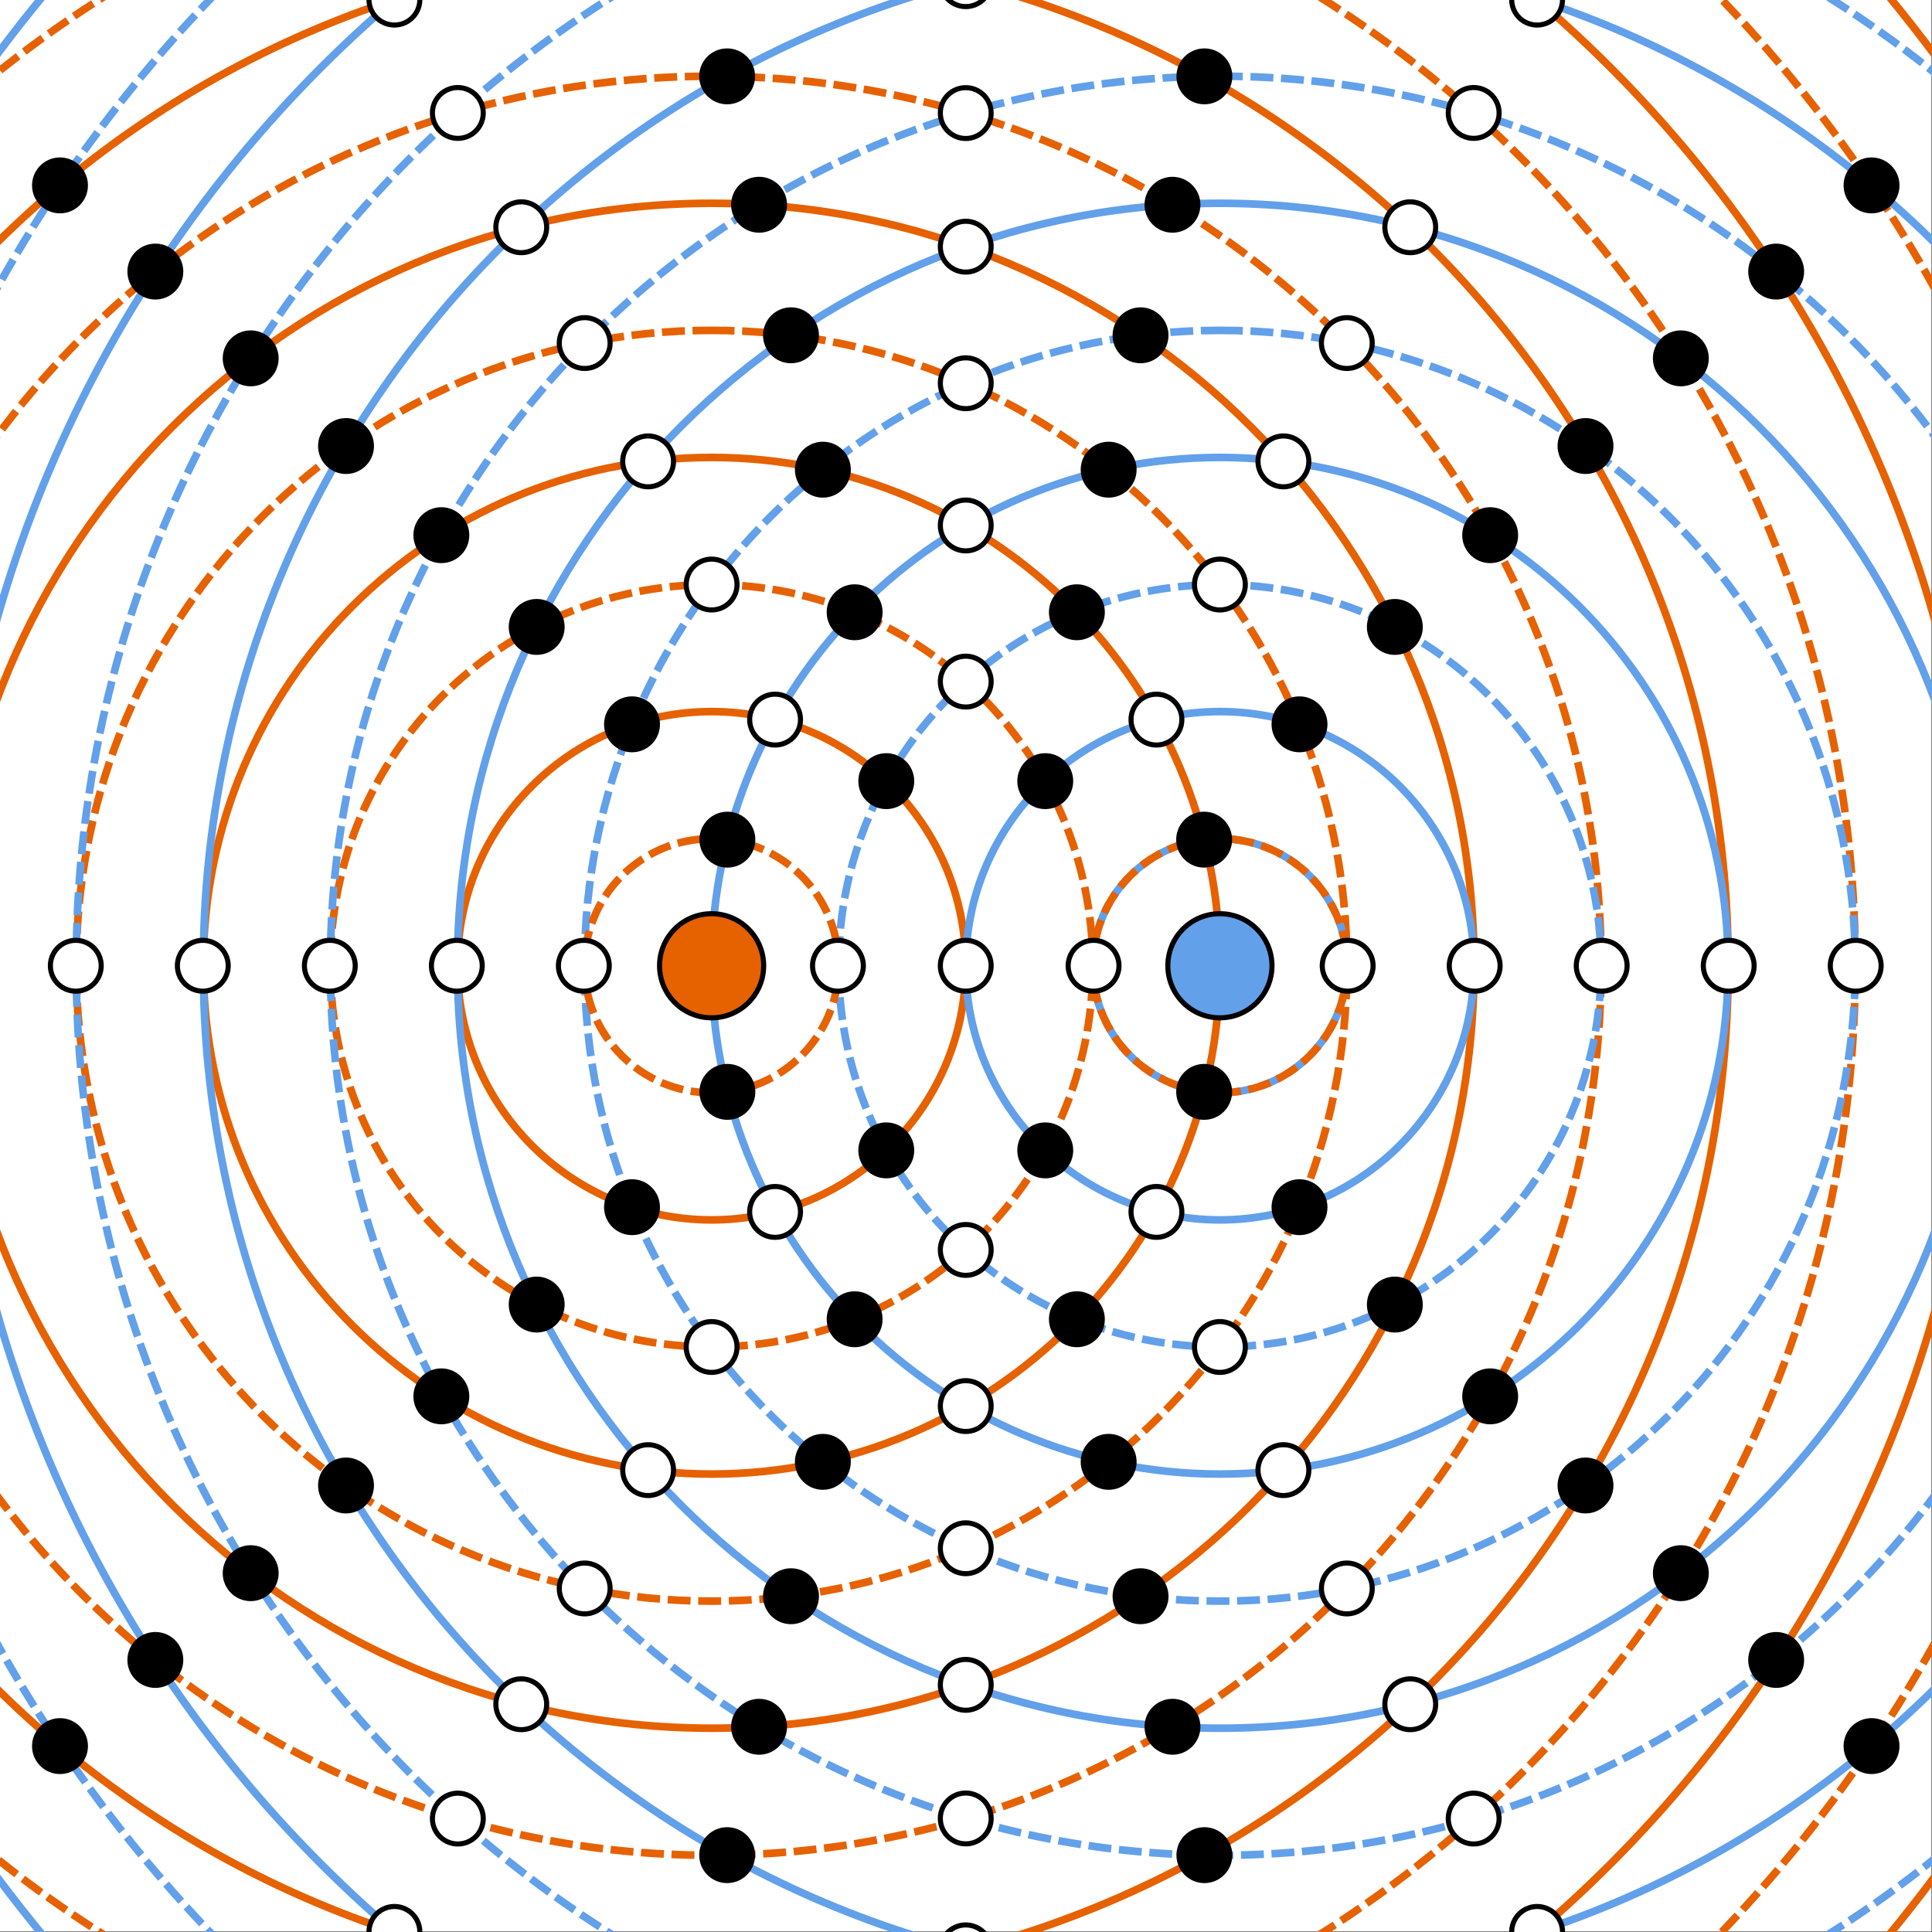 <?xml version="1.0" encoding="UTF-8" standalone="no"?>
<!-- Created with Inkscape (http://www.inkscape.org/) -->
<svg id="svg1" height="379.99" viewBox="0,0,379.994,379.994" width="379.99" xmlns="http://www.w3.org/2000/svg" xmlns:svg="http://www.w3.org/2000/svg">
 <rect x="0" y="0" width="379.994" height="379.994" fill="#333333" stroke="none"/>
 <g id="g1">
  <path id="path1" d="m0 0h284.996v284.996h-284.996z" fill="#fff" transform="scale(1.333)"/>
  <path id="path2" d="m104.996 104.996c20.711 0 37.5 16.789 37.5 37.5s-16.789 37.5-37.5 37.5-37.5-16.789-37.5-37.5 16.789-37.5 37.5-37.5z" fill="none" stroke="#e66100" stroke-linecap="round" stroke-linejoin="round" stroke-miterlimit="10" stroke-width="1.125" transform="scale(1.333)"/>
  <path id="path3" d="m104.996 67.496c41.422 0 75 33.582 75 75 0 41.422-33.578 75-75 75-41.418 0-75-33.578-75-75 0-41.418 33.582-75 75-75z" fill="none" stroke="#e66100" stroke-linecap="round" stroke-linejoin="round" stroke-miterlimit="10" stroke-width="1.125" transform="scale(1.333)"/>
  <path id="path4" d="m104.996 29.996c62.133 0 112.5 50.371 112.5 112.5 0 62.133-50.367 112.5-112.5 112.5-62.129 0-112.5-50.367-112.5-112.5 0-62.129 50.371-112.5 112.5-112.5z" fill="none" stroke="#e66100" stroke-linecap="round" stroke-linejoin="round" stroke-miterlimit="10" stroke-width="1.125" transform="scale(1.333)"/>
  <path id="path5" d="m104.996-7.504c82.844 0 150 67.16 150 150 0 82.844-67.156 150-150 150-82.84 0-150-67.156-150-150 0-82.84 67.16-150 150-150z" fill="none" stroke="#e66100" stroke-linecap="round" stroke-linejoin="round" stroke-miterlimit="10" stroke-width="1.125" transform="scale(1.333)"/>
  <path id="path6" d="m104.996-45.004c103.555 0 187.5 83.949 187.5 187.5 0 103.555-83.945 187.5-187.5 187.5-103.551 0-187.5-83.945-187.5-187.5 0-103.551 83.949-187.5 187.5-187.5z" fill="none" stroke="#e66100" stroke-linecap="round" stroke-linejoin="round" stroke-miterlimit="10" stroke-width="1.125" transform="scale(1.333)"/>
  <path id="path7" d="m104.996-82.504c124.266 0 225 100.738 225 225 0 124.266-100.734 225-225 225-124.262 0-225-100.734-225-225 0-124.262 100.738-225 225-225z" fill="none" stroke="#e66100" stroke-linecap="round" stroke-linejoin="round" stroke-miterlimit="10" stroke-width="1.125" transform="scale(1.333)"/>
  <path id="path8" d="m104.996 86.246c31.066 0 56.25 25.188 56.25 56.25 0 31.066-25.184 56.25-56.25 56.25-31.062 0-56.25-25.184-56.25-56.25 0-31.062 25.188-56.25 56.25-56.25z" fill="none" stroke="#e66100" stroke-dasharray="3.38,1.13" stroke-linejoin="round" stroke-miterlimit="10" stroke-width="1.125" transform="scale(1.333)"/>
  <path id="path9" d="m104.996 48.746c51.777 0 93.75 41.977 93.75 93.75 0 51.777-41.973 93.75-93.75 93.75-51.773 0-93.75-41.973-93.75-93.75 0-51.773 41.977-93.75 93.75-93.75z" fill="none" stroke="#e66100" stroke-dasharray="3.38,1.13" stroke-linejoin="round" stroke-miterlimit="10" stroke-width="1.125" transform="scale(1.333)"/>
  <path id="path10" d="m104.996 11.246c72.488 0 131.25 58.766 131.25 131.25 0 72.488-58.762 131.25-131.25 131.25-72.484 0-131.25-58.762-131.25-131.25 0-72.484 58.766-131.25 131.25-131.25z" fill="none" stroke="#e66100" stroke-dasharray="3.38,1.13" stroke-linejoin="round" stroke-miterlimit="10" stroke-width="1.125" transform="scale(1.333)"/>
  <path id="path11" d="m104.996-26.254c93.199 0 168.75 75.555 168.75 168.75 0 93.199-75.551 168.75-168.75 168.75-93.195 0-168.75-75.551-168.75-168.75 0-93.195 75.555-168.75 168.75-168.75z" fill="none" stroke="#e66100" stroke-dasharray="3.38,1.13" stroke-linejoin="round" stroke-miterlimit="10" stroke-width="1.125" transform="scale(1.333)"/>
  <path id="path12" d="m104.996-63.754c113.91 0 206.25 92.344 206.25 206.25 0 113.91-92.34 206.25-206.25 206.25-113.906 0-206.25-92.34-206.25-206.25 0-113.906 92.344-206.25 206.25-206.25z" fill="none" stroke="#e66100" stroke-dasharray="3.38,1.13" stroke-linejoin="round" stroke-miterlimit="10" stroke-width="1.125" transform="scale(1.333)"/>
  <path id="path13" d="m179.996 104.996c20.711 0 37.5 16.789 37.5 37.5s-16.789 37.5-37.5 37.5-37.5-16.789-37.5-37.5 16.789-37.5 37.5-37.5z" fill="none" stroke="#62a0ea" stroke-linecap="round" stroke-linejoin="round" stroke-miterlimit="10" stroke-width="1.125" transform="scale(1.333)"/>
  <path id="path14" d="m179.996 67.496c41.422 0 75 33.582 75 75 0 41.422-33.578 75-75 75-41.418 0-75-33.578-75-75 0-41.418 33.582-75 75-75z" fill="none" stroke="#62a0ea" stroke-linecap="round" stroke-linejoin="round" stroke-miterlimit="10" stroke-width="1.125" transform="scale(1.333)"/>
  <path id="path15" d="m179.996 29.996c62.133 0 112.5 50.371 112.5 112.5 0 62.133-50.367 112.5-112.5 112.5-62.129 0-112.5-50.367-112.5-112.5 0-62.129 50.371-112.5 112.5-112.5z" fill="none" stroke="#62a0ea" stroke-linecap="round" stroke-linejoin="round" stroke-miterlimit="10" stroke-width="1.125" transform="scale(1.333)"/>
  <path id="path16" d="m179.996-7.504c82.844 0 150 67.16 150 150 0 82.844-67.156 150-150 150-82.84 0-150-67.156-150-150 0-82.84 67.16-150 150-150z" fill="none" stroke="#62a0ea" stroke-linecap="round" stroke-linejoin="round" stroke-miterlimit="10" stroke-width="1.125" transform="scale(1.333)"/>
  <path id="path17" d="m179.996-45.004c103.555 0 187.5 83.949 187.5 187.5 0 103.555-83.945 187.5-187.5 187.5-103.551 0-187.5-83.945-187.5-187.5 0-103.551 83.949-187.5 187.5-187.5z" fill="none" stroke="#62a0ea" stroke-linecap="round" stroke-linejoin="round" stroke-miterlimit="10" stroke-width="1.125" transform="scale(1.333)"/>
  <path id="path18" d="m179.996-82.504c124.266 0 225 100.738 225 225 0 124.266-100.734 225-225 225-124.262 0-225-100.734-225-225 0-124.262 100.738-225 225-225z" fill="none" stroke="#62a0ea" stroke-linecap="round" stroke-linejoin="round" stroke-miterlimit="10" stroke-width="1.125" transform="scale(1.333)"/>
  <path id="path19" d="m179.996 123.746c10.356 0 18.75 8.395 18.75 18.75 0 10.356-8.394 18.75-18.75 18.75-10.355 0-18.75-8.394-18.75-18.75 0-10.355 8.395-18.75 18.75-18.75z" fill="none" stroke="#62a0ea" stroke-dasharray="3.38,1.13" stroke-linejoin="round" stroke-miterlimit="10" stroke-width="1.125" transform="scale(1.333)"/>
  <path id="path20" d="m179.996 86.246c31.066 0 56.25 25.188 56.25 56.25 0 31.066-25.184 56.25-56.25 56.25-31.062 0-56.25-25.184-56.25-56.25 0-31.062 25.188-56.25 56.25-56.25z" fill="none" stroke="#62a0ea" stroke-dasharray="3.38,1.13" stroke-linejoin="round" stroke-miterlimit="10" stroke-width="1.125" transform="scale(1.333)"/>
  <path id="path21" d="m179.996 48.746c51.777 0 93.75 41.977 93.75 93.75 0 51.777-41.973 93.75-93.75 93.75-51.773 0-93.75-41.973-93.75-93.75 0-51.773 41.977-93.75 93.75-93.75z" fill="none" stroke="#62a0ea" stroke-dasharray="3.38,1.13" stroke-linejoin="round" stroke-miterlimit="10" stroke-width="1.125" transform="scale(1.333)"/>
  <path id="path22" d="m179.996 11.246c72.488 0 131.25 58.766 131.25 131.25 0 72.488-58.762 131.25-131.25 131.25-72.484 0-131.25-58.762-131.25-131.25 0-72.484 58.766-131.25 131.25-131.25z" fill="none" stroke="#62a0ea" stroke-dasharray="3.38,1.13" stroke-linejoin="round" stroke-miterlimit="10" stroke-width="1.125" transform="scale(1.333)"/>
  <path id="path23" d="m179.996-26.254c93.199 0 168.75 75.555 168.75 168.75 0 93.199-75.551 168.75-168.75 168.75-93.195 0-168.75-75.551-168.75-168.75 0-93.195 75.555-168.75 168.75-168.75z" fill="none" stroke="#62a0ea" stroke-dasharray="3.38,1.13" stroke-linejoin="round" stroke-miterlimit="10" stroke-width="1.125" transform="scale(1.333)"/>
  <path id="path24" d="m179.996-63.754c113.91 0 206.25 92.344 206.25 206.25 0 113.91-92.34 206.25-206.25 206.25-113.906 0-206.25-92.34-206.25-206.25 0-113.906 92.344-206.25 206.25-206.25z" fill="none" stroke="#62a0ea" stroke-dasharray="3.38,1.13" stroke-linejoin="round" stroke-miterlimit="10" stroke-width="1.125" transform="scale(1.333)"/>
  <path id="path25" d="m179.996 134.816c4.242 0 7.684 3.438 7.684 7.68s-3.442 7.684-7.684 7.684-7.68-3.442-7.68-7.684 3.438-7.68 7.68-7.68z" fill="#62a0ea" stroke="#000" stroke-linecap="round" stroke-linejoin="round" stroke-miterlimit="10" stroke-width=".75" transform="scale(1.333)"/>
  <path id="path26" d="m142.496 138.746c2.074 0 3.75 1.68 3.75 3.75 0 2.074-1.676 3.75-3.75 3.75-2.07 0-3.75-1.676-3.75-3.75 0-2.07 1.68-3.75 3.75-3.75z" fill="#fff" stroke="#000" stroke-linecap="round" stroke-linejoin="round" stroke-miterlimit="10" stroke-width=".75" transform="scale(1.333)"/>
  <path id="path27" d="m-180.676 142.496c0 2.074-1.679 3.75-3.75 3.75-2.07 0-3.75-1.676-3.75-3.75 0-2.07 1.68-3.75 3.75-3.75 2.071 0 3.75 1.68 3.75 3.75z" fill="#fff" stroke="#000" stroke-linecap="round" stroke-linejoin="round" stroke-miterlimit="10" stroke-width=".75" transform="matrix(0 -1.333 1.333 0 0 0)"/>
  <path id="path28" d="m-203.715 142.496c0 2.074-1.68 3.75-3.75 3.75s-3.75-1.676-3.75-3.75c0-2.07 1.68-3.75 3.75-3.75s3.75 1.68 3.75 3.75z" fill="#fff" stroke="#000" stroke-linecap="round" stroke-linejoin="round" stroke-miterlimit="10" stroke-width=".75" transform="matrix(0 -1.333 1.333 0 0 0)"/>
  <path id="path29" d="m-224.695 142.496c0 2.074-1.68 3.75-3.75 3.75-2.075 0-3.75-1.676-3.75-3.75 0-2.07 1.675-3.75 3.75-3.75 2.07 0 3.75 1.68 3.75 3.75z" fill="#fff" stroke="#000" stroke-linecap="round" stroke-linejoin="round" stroke-miterlimit="10" stroke-width=".75" transform="matrix(0 -1.333 1.333 0 0 0)"/>
  <path id="path30" d="m-244.848 142.496c0 2.074-1.675 3.75-3.75 3.75-2.07 0-3.75-1.676-3.75-3.75 0-2.07 1.68-3.75 3.75-3.75 2.075 0 3.75 1.68 3.75 3.75z" fill="#fff" stroke="#000" stroke-linecap="round" stroke-linejoin="round" stroke-miterlimit="10" stroke-width=".75" transform="matrix(0 -1.333 1.333 0 0 0)"/>
  <path id="path31" d="m-264.562 142.496c0 2.074-1.68 3.75-3.75 3.75-2.071 0-3.75-1.676-3.75-3.75 0-2.07 1.679-3.75 3.75-3.75 2.07 0 3.75 1.68 3.75 3.75z" fill="#fff" stroke="#000" stroke-linecap="round" stroke-linejoin="round" stroke-miterlimit="10" stroke-width=".75" transform="matrix(0 -1.333 1.333 0 0 0)"/>
  <path id="path32" d="m-284.023 142.496c0 2.074-1.676 3.75-3.75 3.75-2.071 0-3.75-1.676-3.75-3.75 0-2.07 1.679-3.75 3.75-3.75 2.074 0 3.75 1.68 3.75 3.75z" fill="#fff" stroke="#000" stroke-linecap="round" stroke-linejoin="round" stroke-miterlimit="10" stroke-width=".75" transform="matrix(0 -1.333 1.333 0 0 0)"/>
  <path id="path33" d="m104.32 142.496c0 2.074-1.679 3.75-3.75 3.75-2.07 0-3.75-1.676-3.75-3.75 0-2.07 1.68-3.75 3.75-3.75 2.071 0 3.75 1.68 3.75 3.75z" fill="#fff" stroke="#000" stroke-linecap="round" stroke-linejoin="round" stroke-miterlimit="10" stroke-width=".75" transform="matrix(0 1.333 1.333 0 0 0)"/>
  <path id="path34" d="m81.281 142.496c0 2.074-1.679 3.75-3.75 3.75-2.07 0-3.75-1.676-3.75-3.75 0-2.07 1.68-3.75 3.75-3.75 2.071 0 3.75 1.68 3.75 3.75z" fill="#fff" stroke="#000" stroke-linecap="round" stroke-linejoin="round" stroke-miterlimit="10" stroke-width=".75" transform="matrix(0 1.333 1.333 0 0 0)"/>
  <path id="path35" d="m60.297 142.496c0 2.074-1.676 3.75-3.75 3.75-2.07 0-3.75-1.676-3.75-3.75 0-2.07 1.68-3.75 3.75-3.75 2.074 0 3.75 1.68 3.75 3.75z" fill="#fff" stroke="#000" stroke-linecap="round" stroke-linejoin="round" stroke-miterlimit="10" stroke-width=".75" transform="matrix(0 1.333 1.333 0 0 0)"/>
  <path id="path36" d="m40.148 142.496c0 2.074-1.679 3.75-3.75 3.75-2.07 0-3.75-1.676-3.75-3.75 0-2.07 1.68-3.75 3.75-3.75 2.071 0 3.75 1.68 3.75 3.75z" fill="#fff" stroke="#000" stroke-linecap="round" stroke-linejoin="round" stroke-miterlimit="10" stroke-width=".75" transform="matrix(0 1.333 1.333 0 0 0)"/>
  <path id="path37" d="m20.434 142.496c0 2.074-1.68 3.75-3.75 3.75-2.071 0-3.75-1.676-3.75-3.75 0-2.07 1.679-3.75 3.75-3.75 2.07 0 3.75 1.68 3.75 3.75z" fill="#fff" stroke="#000" stroke-linecap="round" stroke-linejoin="round" stroke-miterlimit="10" stroke-width=".75" transform="matrix(0 1.333 1.333 0 0 0)"/>
  <path id="path38" d="m.973 142.496c0 2.074-1.68 3.75-3.75 3.75-2.071 0-3.75-1.676-3.75-3.75 0-2.07 1.679-3.75 3.75-3.75 2.07 0 3.75 1.68 3.75 3.75z" fill="#fff" stroke="#000" stroke-linecap="round" stroke-linejoin="round" stroke-miterlimit="10" stroke-width=".75" transform="matrix(0 1.333 1.333 0 0 0)"/>
  <path id="path39" d="m104.996 123.746c10.356 0 18.75 8.395 18.75 18.75 0 10.356-8.394 18.75-18.75 18.75-10.355 0-18.75-8.394-18.75-18.75 0-10.355 8.395-18.75 18.75-18.75z" fill="none" stroke="#e66100" stroke-dasharray="3.38,1.13" stroke-linejoin="round" stroke-miterlimit="10" stroke-width="1.125" transform="scale(1.333)"/>
  <path id="path40" d="m104.996 134.816c4.242 0 7.684 3.438 7.684 7.68s-3.442 7.684-7.684 7.684-7.68-3.442-7.68-7.684 3.438-7.68 7.68-7.68z" fill="#e66100" stroke="#000" stroke-linecap="round" stroke-linejoin="round" stroke-miterlimit="10" stroke-width=".75" transform="scale(1.333)"/>
  <path id="path41" d="m124.906 146.027c1.949-.703 2.961-2.847 2.262-4.797-.703-1.949-2.852-2.96-4.797-2.261-1.949.699-2.961 2.847-2.262 4.797.7 1.949 2.848 2.961 4.797 2.261z" fill="#fff" stroke="#000" stroke-linecap="round" stroke-linejoin="round" stroke-miterlimit="10" stroke-width=".75" transform="scale(1.333)"/>
  <path id="path42" d="m130.77 111.508c2.074 0 3.75 1.68 3.75 3.75s-1.676 3.75-3.75 3.75c-2.071 0-3.75-1.68-3.75-3.75s1.679-3.75 3.75-3.75z" stroke="#000" stroke-linecap="round" stroke-linejoin="round" stroke-miterlimit="10" stroke-width=".75" transform="scale(1.333)"/>
  <path id="path43" d="m126.102 86.59c2.07 0 3.75 1.68 3.75 3.75s-1.68 3.75-3.75 3.75c-2.071 0-3.75-1.68-3.75-3.75s1.679-3.75 3.75-3.75z" stroke="#000" stroke-linecap="round" stroke-linejoin="round" stroke-miterlimit="10" stroke-width=".75" transform="scale(1.333)"/>
  <path id="path44" d="m121.414 65.551c2.074 0 3.75 1.679 3.75 3.75 0 2.07-1.676 3.75-3.75 3.75-2.07 0-3.75-1.68-3.75-3.75 0-2.071 1.68-3.75 3.75-3.75z" stroke="#000" stroke-linecap="round" stroke-linejoin="round" stroke-miterlimit="10" stroke-width=".75" transform="scale(1.333)"/>
  <path id="path45" d="m116.711 45.723c2.074 0 3.75 1.679 3.75 3.75 0 2.07-1.676 3.75-3.75 3.75-2.07 0-3.75-1.68-3.75-3.75 0-2.071 1.68-3.75 3.75-3.75z" stroke="#000" stroke-linecap="round" stroke-linejoin="round" stroke-miterlimit="10" stroke-width=".75" transform="scale(1.333)"/>
  <path id="path46" d="m112 26.461c2.07 0 3.75 1.68 3.75 3.75 0 2.074-1.68 3.75-3.75 3.75s-3.75-1.676-3.75-3.75c0-2.07 1.68-3.75 3.75-3.75z" stroke="#000" stroke-linecap="round" stroke-linejoin="round" stroke-miterlimit="10" stroke-width=".75" transform="scale(1.333)"/>
  <path id="path47" d="m107.289 7.516c2.07 0 3.75 1.679 3.75 3.75 0 2.074-1.68 3.75-3.75 3.75-2.074 0-3.75-1.676-3.75-3.75 0-2.071 1.676-3.75 3.75-3.75z" stroke="#000" stroke-linecap="round" stroke-linejoin="round" stroke-miterlimit="10" stroke-width=".75" transform="scale(1.333)"/>
  <path id="path48" d="m115.633 109.707c1.949-.703 2.961-2.852 2.258-4.801-.7-1.945-2.848-2.961-4.797-2.258-1.949.7-2.961 2.848-2.258 4.797.699 1.95 2.848 2.961 4.797 2.262z" fill="#fff" stroke="#000" stroke-linecap="round" stroke-linejoin="round" stroke-miterlimit="10" stroke-width=".75" transform="scale(1.333)"/>
  <path id="path49" d="m106.266 89.777c1.949-.703 2.961-2.847 2.261-4.797-.703-1.949-2.847-2.96-4.797-2.261-1.949.699-2.96 2.847-2.261 4.797.699 1.949 2.847 2.961 4.797 2.261z" fill="#fff" stroke="#000" stroke-linecap="round" stroke-linejoin="round" stroke-miterlimit="10" stroke-width=".75" transform="scale(1.333)"/>
  <path id="path50" d="m96.898 71.605c1.95-.699 2.961-2.847 2.258-4.796-.699-1.95-2.847-2.961-4.797-2.262-1.949.703-2.961 2.851-2.257 4.801.699 1.945 2.847 2.961 4.796 2.257z" fill="#fff" stroke="#000" stroke-linecap="round" stroke-linejoin="round" stroke-miterlimit="10" stroke-width=".75" transform="scale(1.333)"/>
  <path id="path51" d="m87.539 54.148c1.949-.703 2.961-2.851 2.262-4.796-.703-1.95-2.852-2.961-4.797-2.262-1.949.699-2.961 2.848-2.262 4.797s2.848 2.961 4.797 2.261z" fill="#fff" stroke="#000" stroke-linecap="round" stroke-linejoin="round" stroke-miterlimit="10" stroke-width=".75" transform="scale(1.333)"/>
  <path id="path52" d="m78.18 37.062c1.949-.703 2.961-2.851 2.261-4.8-.699-1.95-2.847-2.961-4.796-2.258-1.95.699-2.961 2.848-2.262 4.797.703 1.949 2.851 2.961 4.797 2.261z" fill="#fff" stroke="#000" stroke-linecap="round" stroke-linejoin="round" stroke-miterlimit="10" stroke-width=".75" transform="scale(1.333)"/>
  <path id="path53" d="m68.824 20.195c1.949-.699 2.961-2.847 2.258-4.797-.699-1.949-2.848-2.96-4.797-2.261s-2.961 2.847-2.258 4.797c.7 1.949 2.848 2.961 4.797 2.261z" fill="#fff" stroke="#000" stroke-linecap="round" stroke-linejoin="round" stroke-miterlimit="10" stroke-width=".75" transform="scale(1.333)"/>
  <path id="path54" d="m59.465 3.473c1.949-.7 2.961-2.848 2.258-4.797-.7-1.949-2.848-2.961-4.797-2.262-1.949.703-2.961 2.848-2.258 4.797.699 1.949 2.848 2.961 4.797 2.262z" fill="#fff" stroke="#000" stroke-linecap="round" stroke-linejoin="round" stroke-miterlimit="10" stroke-width=".75" transform="scale(1.333)"/>
  <path id="path55" d="m93.254 103.125c2.07 0 3.75 1.676 3.75 3.75 0 2.07-1.68 3.75-3.75 3.75s-3.75-1.68-3.75-3.75c0-2.074 1.68-3.75 3.75-3.75z" stroke="#000" stroke-linecap="round" stroke-linejoin="round" stroke-miterlimit="10" stroke-width=".75" transform="scale(1.333)"/>
  <path id="path56" d="m79.188 88.754c2.07 0 3.75 1.68 3.75 3.75 0 2.074-1.68 3.75-3.75 3.75-2.071 0-3.75-1.676-3.75-3.75 0-2.07 1.679-3.75 3.75-3.75z" stroke="#000" stroke-linecap="round" stroke-linejoin="round" stroke-miterlimit="10" stroke-width=".75" transform="scale(1.333)"/>
  <path id="path57" d="m65.121 75.215c2.07 0 3.75 1.68 3.75 3.75s-1.68 3.75-3.75 3.75-3.75-1.68-3.75-3.75 1.68-3.75 3.75-3.75z" stroke="#000" stroke-linecap="round" stroke-linejoin="round" stroke-miterlimit="10" stroke-width=".75" transform="scale(1.333)"/>
  <path id="path58" d="m51.055 62.062c2.07 0 3.75 1.68 3.75 3.75 0 2.071-1.68 3.75-3.75 3.75-2.071 0-3.75-1.679-3.75-3.75 0-2.07 1.679-3.75 3.75-3.75z" stroke="#000" stroke-linecap="round" stroke-linejoin="round" stroke-miterlimit="10" stroke-width=".75" transform="scale(1.333)"/>
  <path id="path59" d="m36.988 49.125c2.071 0 3.75 1.68 3.75 3.75s-1.679 3.75-3.75 3.75c-2.07 0-3.75-1.68-3.75-3.75s1.68-3.75 3.75-3.75z" stroke="#000" stroke-linecap="round" stroke-linejoin="round" stroke-miterlimit="10" stroke-width=".75" transform="scale(1.333)"/>
  <path id="path60" d="m22.922 36.32c2.07 0 3.75 1.68 3.75 3.75 0 2.071-1.68 3.75-3.75 3.75s-3.75-1.679-3.75-3.75c0-2.07 1.68-3.75 3.75-3.75z" stroke="#000" stroke-linecap="round" stroke-linejoin="round" stroke-miterlimit="10" stroke-width=".75" transform="scale(1.333)"/>
  <path id="path61" d="m8.852 23.605c2.074 0 3.75 1.68 3.75 3.75 0 2.075-1.676 3.75-3.75 3.75-2.071 0-3.75-1.675-3.75-3.75 0-2.07 1.679-3.75 3.75-3.75z" stroke="#000" stroke-linecap="round" stroke-linejoin="round" stroke-miterlimit="10" stroke-width=".75" transform="scale(1.333)"/>
  <path id="path62" d="m68.676 146.027c1.949-.703 2.961-2.847 2.258-4.797-.7-1.949-2.848-2.96-4.797-2.261s-2.961 2.847-2.262 4.797c.703 1.949 2.852 2.961 4.801 2.261z" fill="#fff" stroke="#000" stroke-linecap="round" stroke-linejoin="round" stroke-miterlimit="10" stroke-width=".75" transform="scale(1.333)"/>
  <path id="path63" d="m49.934 146.027c1.949-.703 2.961-2.847 2.261-4.797-.703-1.949-2.851-2.96-4.797-2.261-1.949.699-2.96 2.847-2.261 4.797.699 1.949 2.847 2.961 4.797 2.261z" fill="#fff" stroke="#000" stroke-linecap="round" stroke-linejoin="round" stroke-miterlimit="10" stroke-width=".75" transform="scale(1.333)"/>
  <path id="path64" d="m31.191 146.027c1.95-.703 2.961-2.847 2.262-4.797-.699-1.949-2.848-2.96-4.797-2.261s-2.961 2.847-2.261 4.797c.703 1.949 2.851 2.961 4.796 2.261z" fill="#fff" stroke="#000" stroke-linecap="round" stroke-linejoin="round" stroke-miterlimit="10" stroke-width=".75" transform="scale(1.333)"/>
  <path id="path65" d="m12.453 146.027c1.949-.703 2.961-2.847 2.262-4.797-.703-1.949-2.852-2.96-4.801-2.261s-2.961 2.847-2.258 4.797c.699 1.949 2.848 2.961 4.797 2.261z" fill="#fff" stroke="#000" stroke-linecap="round" stroke-linejoin="round" stroke-miterlimit="10" stroke-width=".75" transform="scale(1.333)"/>
  <path id="path66" d="m87.414 146.027c1.949-.703 2.961-2.847 2.262-4.797-.699-1.949-2.848-2.96-4.797-2.261s-2.961 2.847-2.262 4.797c.699 1.949 2.848 2.961 4.797 2.261z" fill="#fff" stroke="#000" stroke-linecap="round" stroke-linejoin="round" stroke-miterlimit="10" stroke-width=".75" transform="scale(1.333)"/>
  <path id="path67" d="m130.77 173.488c2.074 0 3.75-1.679 3.75-3.75 0-2.074-1.676-3.75-3.75-3.75-2.071 0-3.75 1.676-3.75 3.75 0 2.071 1.679 3.75 3.75 3.75z" stroke="#000" stroke-linecap="round" stroke-linejoin="round" stroke-miterlimit="10" stroke-width=".75" transform="scale(1.333)"/>
  <path id="path68" d="m126.102 198.406c2.07 0 3.75-1.679 3.75-3.75 0-2.074-1.68-3.75-3.75-3.75-2.071 0-3.75 1.676-3.75 3.75 0 2.071 1.679 3.75 3.75 3.75z" stroke="#000" stroke-linecap="round" stroke-linejoin="round" stroke-miterlimit="10" stroke-width=".75" transform="scale(1.333)"/>
  <path id="path69" d="m121.414 219.445c2.074 0 3.75-1.679 3.75-3.75 0-2.07-1.676-3.75-3.75-3.75-2.07 0-3.75 1.68-3.75 3.75 0 2.071 1.68 3.75 3.75 3.75z" stroke="#000" stroke-linecap="round" stroke-linejoin="round" stroke-miterlimit="10" stroke-width=".75" transform="scale(1.333)"/>
  <path id="path70" d="m116.711 239.273c2.074 0 3.75-1.679 3.75-3.75 0-2.07-1.676-3.75-3.75-3.75-2.07 0-3.75 1.68-3.75 3.75 0 2.071 1.68 3.75 3.75 3.75z" stroke="#000" stroke-linecap="round" stroke-linejoin="round" stroke-miterlimit="10" stroke-width=".75" transform="scale(1.333)"/>
  <path id="path71" d="m112 258.535c2.07 0 3.75-1.68 3.75-3.75 0-2.074-1.68-3.75-3.75-3.75s-3.75 1.676-3.75 3.75c0 2.07 1.68 3.75 3.75 3.75z" stroke="#000" stroke-linecap="round" stroke-linejoin="round" stroke-miterlimit="10" stroke-width=".75" transform="scale(1.333)"/>
  <path id="path72" d="m107.289 277.477c2.07 0 3.75-1.676 3.75-3.75 0-2.071-1.68-3.75-3.75-3.75-2.074 0-3.75 1.679-3.75 3.75 0 2.074 1.676 3.75 3.75 3.75z" stroke="#000" stroke-linecap="round" stroke-linejoin="round" stroke-miterlimit="10" stroke-width=".75" transform="scale(1.333)"/>
  <path id="path73" d="m115.633 175.289c1.949.703 2.961 2.848 2.258 4.797-.7 1.949-2.848 2.961-4.797 2.262-1.949-.7-2.961-2.848-2.258-4.797.699-1.949 2.848-2.961 4.797-2.262z" fill="#fff" stroke="#000" stroke-linecap="round" stroke-linejoin="round" stroke-miterlimit="10" stroke-width=".75" transform="scale(1.333)"/>
  <path id="path74" d="m106.266 195.219c1.949.699 2.961 2.847 2.261 4.797-.703 1.949-2.847 2.961-4.797 2.261-1.949-.703-2.96-2.847-2.261-4.797.699-1.949 2.847-2.96 4.797-2.261z" fill="#fff" stroke="#000" stroke-linecap="round" stroke-linejoin="round" stroke-miterlimit="10" stroke-width=".75" transform="scale(1.333)"/>
  <path id="path75" d="m96.898 213.391c1.95.699 2.961 2.847 2.258 4.797-.699 1.949-2.847 2.96-4.797 2.257-1.949-.699-2.961-2.847-2.257-4.797.699-1.949 2.847-2.96 4.796-2.257z" fill="#fff" stroke="#000" stroke-linecap="round" stroke-linejoin="round" stroke-miterlimit="10" stroke-width=".75" transform="scale(1.333)"/>
  <path id="path76" d="m87.539 230.848c1.949.699 2.961 2.847 2.262 4.797-.703 1.949-2.852 2.96-4.797 2.261-1.949-.699-2.961-2.847-2.262-4.797.699-1.949 2.848-2.961 4.797-2.261z" fill="#fff" stroke="#000" stroke-linecap="round" stroke-linejoin="round" stroke-miterlimit="10" stroke-width=".75" transform="scale(1.333)"/>
  <path id="path77" d="m78.18 247.934c1.949.703 2.961 2.851 2.261 4.796-.699 1.95-2.847 2.961-4.796 2.262-1.95-.699-2.961-2.847-2.262-4.797.703-1.949 2.851-2.961 4.797-2.261z" fill="#fff" stroke="#000" stroke-linecap="round" stroke-linejoin="round" stroke-miterlimit="10" stroke-width=".75" transform="scale(1.333)"/>
  <path id="path78" d="m68.824 264.801c1.949.699 2.961 2.847 2.258 4.797-.699 1.949-2.848 2.961-4.797 2.261-1.949-.703-2.961-2.851-2.258-4.797.7-1.949 2.848-2.96 4.797-2.261z" fill="#fff" stroke="#000" stroke-linecap="round" stroke-linejoin="round" stroke-miterlimit="10" stroke-width=".75" transform="scale(1.333)"/>
  <path id="path79" d="m59.465 281.523c1.949.7 2.961 2.848 2.258 4.797-.7 1.95-2.848 2.961-4.797 2.262-1.949-.703-2.961-2.852-2.258-4.797.699-1.949 2.848-2.961 4.797-2.262z" fill="#fff" stroke="#000" stroke-linecap="round" stroke-linejoin="round" stroke-miterlimit="10" stroke-width=".75" transform="scale(1.333)"/>
  <path id="path80" d="m93.254 181.871c2.07 0 3.75-1.68 3.75-3.75s-1.68-3.75-3.75-3.75-3.75 1.68-3.75 3.75 1.68 3.75 3.75 3.75z" stroke="#000" stroke-linecap="round" stroke-linejoin="round" stroke-miterlimit="10" stroke-width=".75" transform="scale(1.333)"/>
  <path id="path81" d="m79.188 196.238c2.07 0 3.75-1.676 3.75-3.75 0-2.07-1.68-3.75-3.75-3.75-2.071 0-3.75 1.68-3.75 3.75 0 2.074 1.679 3.75 3.75 3.75z" stroke="#000" stroke-linecap="round" stroke-linejoin="round" stroke-miterlimit="10" stroke-width=".75" transform="scale(1.333)"/>
  <path id="path82" d="m65.121 209.781c2.07 0 3.75-1.679 3.75-3.75 0-2.07-1.68-3.75-3.75-3.75s-3.75 1.68-3.75 3.75c0 2.071 1.68 3.75 3.75 3.75z" stroke="#000" stroke-linecap="round" stroke-linejoin="round" stroke-miterlimit="10" stroke-width=".75" transform="scale(1.333)"/>
  <path id="path83" d="m51.055 222.934c2.07 0 3.75-1.68 3.75-3.75 0-2.071-1.68-3.75-3.75-3.75-2.071 0-3.75 1.679-3.75 3.75 0 2.07 1.679 3.75 3.75 3.75z" stroke="#000" stroke-linecap="round" stroke-linejoin="round" stroke-miterlimit="10" stroke-width=".75" transform="scale(1.333)"/>
  <path id="path84" d="m36.988 235.871c2.071 0 3.75-1.68 3.75-3.75s-1.679-3.75-3.75-3.75c-2.07 0-3.75 1.68-3.75 3.75s1.68 3.75 3.75 3.75z" stroke="#000" stroke-linecap="round" stroke-linejoin="round" stroke-miterlimit="10" stroke-width=".75" transform="scale(1.333)"/>
  <path id="path85" d="m22.922 248.676c2.07 0 3.75-1.68 3.75-3.75 0-2.074-1.68-3.75-3.75-3.75s-3.75 1.676-3.75 3.75c0 2.07 1.68 3.75 3.75 3.75z" stroke="#000" stroke-linecap="round" stroke-linejoin="round" stroke-miterlimit="10" stroke-width=".75" transform="scale(1.333)"/>
  <path id="path86" d="m8.852 261.387c2.074 0 3.75-1.676 3.75-3.75 0-2.071-1.676-3.75-3.75-3.75-2.071 0-3.75 1.679-3.75 3.75 0 2.074 1.679 3.75 3.75 3.75z" stroke="#000" stroke-linecap="round" stroke-linejoin="round" stroke-miterlimit="10" stroke-width=".75" transform="scale(1.333)"/>
  <path id="path87" d="m107.324 120.141c2.071 0 3.75 1.679 3.75 3.75 0 2.07-1.679 3.75-3.75 3.75-2.07 0-3.75-1.68-3.75-3.75 0-2.071 1.68-3.75 3.75-3.75z" stroke="#000" stroke-linecap="round" stroke-linejoin="round" stroke-miterlimit="10" stroke-width=".75" transform="scale(1.333)"/>
  <path id="path88" d="m107.324 164.855c2.071 0 3.75-1.679 3.75-3.75 0-2.07-1.679-3.75-3.75-3.75-2.07 0-3.75 1.68-3.75 3.75 0 2.071 1.68 3.75 3.75 3.75z" stroke="#000" stroke-linecap="round" stroke-linejoin="round" stroke-miterlimit="10" stroke-width=".75" transform="scale(1.333)"/>
  <path id="path89" d="m180 123.746c-10.355 0-18.75 8.395-18.75 18.75 0 10.356 8.395 18.75 18.75 18.75s18.75-8.394 18.75-18.75c0-10.355-8.395-18.75-18.75-18.75z" fill="none" stroke="#e66100" stroke-dasharray="3.38,1.13" stroke-linejoin="round" stroke-miterlimit="10" stroke-width="1.125" transform="scale(1.333)"/>
  <path id="path90" d="m160.09 146.027c-1.949-.703-2.961-2.847-2.262-4.797.703-1.949 2.852-2.96 4.797-2.261 1.949.699 2.961 2.847 2.262 4.797-.699 1.949-2.848 2.961-4.797 2.261z" fill="#fff" stroke="#000" stroke-linecap="round" stroke-linejoin="round" stroke-miterlimit="10" stroke-width=".75" transform="scale(1.333)"/>
  <path id="path91" d="m154.227 111.508c-2.075 0-3.75 1.68-3.75 3.75s1.675 3.75 3.75 3.75c2.07 0 3.75-1.68 3.75-3.75s-1.68-3.75-3.75-3.75z" stroke="#000" stroke-linecap="round" stroke-linejoin="round" stroke-miterlimit="10" stroke-width=".75" transform="scale(1.333)"/>
  <path id="path92" d="m158.895 86.59c-2.071 0-3.75 1.68-3.75 3.75 0 2.074 1.679 3.75 3.75 3.75 2.07 0 3.75-1.676 3.75-3.75 0-2.07-1.68-3.75-3.75-3.75z" stroke="#000" stroke-linecap="round" stroke-linejoin="round" stroke-miterlimit="10" stroke-width=".75" transform="scale(1.333)"/>
  <path id="path93" d="m163.582 65.551c-2.074 0-3.75 1.679-3.75 3.75 0 2.07 1.676 3.75 3.75 3.75 2.07 0 3.75-1.68 3.75-3.75 0-2.071-1.68-3.75-3.75-3.75z" stroke="#000" stroke-linecap="round" stroke-linejoin="round" stroke-miterlimit="10" stroke-width=".75" transform="scale(1.333)"/>
  <path id="path94" d="m168.285 45.723c-2.074 0-3.75 1.679-3.75 3.75 0 2.07 1.676 3.75 3.75 3.75 2.07 0 3.75-1.68 3.75-3.75 0-2.071-1.68-3.75-3.75-3.75z" stroke="#000" stroke-linecap="round" stroke-linejoin="round" stroke-miterlimit="10" stroke-width=".75" transform="scale(1.333)"/>
  <path id="path95" d="m172.996 26.461c-2.07 0-3.75 1.68-3.75 3.75 0 2.074 1.68 3.75 3.75 3.75s3.75-1.676 3.75-3.75c0-2.07-1.68-3.75-3.75-3.75z" stroke="#000" stroke-linecap="round" stroke-linejoin="round" stroke-miterlimit="10" stroke-width=".75" transform="scale(1.333)"/>
  <path id="path96" d="m177.707 7.516c-2.07 0-3.75 1.679-3.75 3.75 0 2.074 1.68 3.75 3.75 3.75 2.074 0 3.75-1.676 3.75-3.75 0-2.071-1.676-3.75-3.75-3.75z" stroke="#000" stroke-linecap="round" stroke-linejoin="round" stroke-miterlimit="10" stroke-width=".75" transform="scale(1.333)"/>
  <path id="path97" d="m169.363 109.707c-1.949-.703-2.961-2.852-2.258-4.801.7-1.945 2.848-2.957 4.797-2.258 1.95.7 2.961 2.848 2.258 4.797-.699 1.95-2.848 2.961-4.797 2.262z" fill="#fff" stroke="#000" stroke-linecap="round" stroke-linejoin="round" stroke-miterlimit="10" stroke-width=".75" transform="scale(1.333)"/>
  <path id="path98" d="m178.73 89.777c-1.949-.703-2.96-2.847-2.261-4.797.703-1.949 2.847-2.96 4.797-2.261 1.949.699 2.961 2.847 2.261 4.797-.699 1.949-2.847 2.961-4.797 2.261z" fill="#fff" stroke="#000" stroke-linecap="round" stroke-linejoin="round" stroke-miterlimit="10" stroke-width=".75" transform="scale(1.333)"/>
  <path id="path99" d="m188.098 71.605c-1.95-.699-2.961-2.847-2.258-4.796.699-1.95 2.848-2.961 4.797-2.262 1.949.703 2.961 2.851 2.258 4.801-.7 1.945-2.848 2.961-4.797 2.257z" fill="#fff" stroke="#000" stroke-linecap="round" stroke-linejoin="round" stroke-miterlimit="10" stroke-width=".75" transform="scale(1.333)"/>
  <path id="path100" d="m197.457 54.148c-1.949-.703-2.961-2.851-2.262-4.796.703-1.95 2.852-2.961 4.797-2.262 1.949.699 2.961 2.848 2.262 4.797s-2.848 2.961-4.797 2.261z" fill="#fff" stroke="#000" stroke-linecap="round" stroke-linejoin="round" stroke-miterlimit="10" stroke-width=".75" transform="scale(1.333)"/>
  <path id="path101" d="m206.816 37.062c-1.949-.703-2.961-2.851-2.261-4.8.699-1.95 2.847-2.961 4.797-2.258 1.949.699 2.96 2.848 2.261 4.797-.703 1.949-2.847 2.961-4.797 2.261z" fill="#fff" stroke="#000" stroke-linecap="round" stroke-linejoin="round" stroke-miterlimit="10" stroke-width=".75" transform="scale(1.333)"/>
  <path id="path102" d="m216.172 20.195c-1.949-.699-2.961-2.847-2.258-4.797.699-1.949 2.848-2.96 4.797-2.261 1.949.703 2.961 2.847 2.262 4.797-.703 1.949-2.852 2.961-4.801 2.261z" fill="#fff" stroke="#000" stroke-linecap="round" stroke-linejoin="round" stroke-miterlimit="10" stroke-width=".75" transform="scale(1.333)"/>
  <path id="path103" d="m225.531 3.473c-1.949-.7-2.961-2.848-2.258-4.797.7-1.949 2.848-2.961 4.797-2.262 1.95.703 2.961 2.848 2.258 4.797-.699 1.949-2.848 2.961-4.797 2.262z" fill="#fff" stroke="#000" stroke-linecap="round" stroke-linejoin="round" stroke-miterlimit="10" stroke-width=".75" transform="scale(1.333)"/>
  <path id="path104" d="m191.742 103.125c-2.07 0-3.75 1.676-3.75 3.75 0 2.07 1.68 3.75 3.75 3.75s3.75-1.68 3.75-3.75c0-2.074-1.68-3.75-3.75-3.75z" stroke="#000" stroke-linecap="round" stroke-linejoin="round" stroke-miterlimit="10" stroke-width=".75" transform="scale(1.333)"/>
  <path id="path105" d="m205.809 88.754c-2.071 0-3.75 1.68-3.75 3.75 0 2.074 1.679 3.75 3.75 3.75 2.07 0 3.75-1.676 3.75-3.75 0-2.07-1.68-3.75-3.75-3.75z" stroke="#000" stroke-linecap="round" stroke-linejoin="round" stroke-miterlimit="10" stroke-width=".75" transform="scale(1.333)"/>
  <path id="path106" d="m219.875 75.215c-2.07 0-3.75 1.68-3.75 3.75s1.68 3.75 3.75 3.75 3.75-1.68 3.75-3.75-1.68-3.75-3.75-3.75z" stroke="#000" stroke-linecap="round" stroke-linejoin="round" stroke-miterlimit="10" stroke-width=".75" transform="scale(1.333)"/>
  <path id="path107" d="m233.941 62.062c-2.07 0-3.75 1.68-3.75 3.75 0 2.071 1.68 3.75 3.75 3.75 2.071 0 3.75-1.679 3.75-3.75 0-2.07-1.679-3.75-3.75-3.75z" stroke="#000" stroke-linecap="round" stroke-linejoin="round" stroke-miterlimit="10" stroke-width=".75" transform="scale(1.333)"/>
  <path id="path108" d="m248.008 49.125c-2.07 0-3.75 1.68-3.75 3.75s1.68 3.75 3.75 3.75 3.75-1.68 3.75-3.75-1.68-3.75-3.75-3.75z" stroke="#000" stroke-linecap="round" stroke-linejoin="round" stroke-miterlimit="10" stroke-width=".75" transform="scale(1.333)"/>
  <path id="path109" d="m262.074 36.32c-2.07 0-3.75 1.68-3.75 3.75 0 2.071 1.68 3.75 3.75 3.75 2.074 0 3.75-1.679 3.75-3.75 0-2.07-1.676-3.75-3.75-3.75z" stroke="#000" stroke-linecap="round" stroke-linejoin="round" stroke-miterlimit="10" stroke-width=".75" transform="scale(1.333)"/>
  <path id="path110" d="m276.145 23.605c-2.075 0-3.75 1.68-3.75 3.75 0 2.075 1.675 3.75 3.75 3.75 2.07 0 3.75-1.675 3.75-3.75 0-2.07-1.68-3.75-3.75-3.75z" stroke="#000" stroke-linecap="round" stroke-linejoin="round" stroke-miterlimit="10" stroke-width=".75" transform="scale(1.333)"/>
  <path id="path111" d="m216.32 146.027c-1.949-.703-2.961-2.847-2.258-4.797.7-1.949 2.848-2.96 4.797-2.261 1.95.699 2.961 2.847 2.262 4.797-.703 1.949-2.851 2.961-4.801 2.261z" fill="#fff" stroke="#000" stroke-linecap="round" stroke-linejoin="round" stroke-miterlimit="10" stroke-width=".75" transform="scale(1.333)"/>
  <path id="path112" d="m235.062 146.027c-1.949-.703-2.96-2.847-2.261-4.797.703-1.949 2.851-2.96 4.797-2.261 1.949.699 2.961 2.847 2.261 4.797-.699 1.949-2.847 2.961-4.797 2.261z" fill="#fff" stroke="#000" stroke-linecap="round" stroke-linejoin="round" stroke-miterlimit="10" stroke-width=".75" transform="scale(1.333)"/>
  <path id="path113" d="m253.805 146.027c-1.95-.703-2.961-2.847-2.262-4.797.699-1.949 2.848-2.96 4.797-2.261s2.961 2.847 2.262 4.797c-.704 1.949-2.852 2.961-4.797 2.261z" fill="#fff" stroke="#000" stroke-linecap="round" stroke-linejoin="round" stroke-miterlimit="10" stroke-width=".75" transform="scale(1.333)"/>
  <path id="path114" d="m272.543 146.027c-1.949-.703-2.961-2.847-2.262-4.797.703-1.949 2.852-2.96 4.801-2.261s2.961 2.847 2.258 4.797c-.699 1.949-2.848 2.961-4.797 2.261z" fill="#fff" stroke="#000" stroke-linecap="round" stroke-linejoin="round" stroke-miterlimit="10" stroke-width=".75" transform="scale(1.333)"/>
  <path id="path115" d="m197.582 146.027c-1.949-.703-2.961-2.847-2.262-4.797.703-1.949 2.848-2.96 4.797-2.261s2.961 2.847 2.262 4.797c-.699 1.949-2.848 2.961-4.797 2.261z" fill="#fff" stroke="#000" stroke-linecap="round" stroke-linejoin="round" stroke-miterlimit="10" stroke-width=".75" transform="scale(1.333)"/>
  <path id="path116" d="m154.227 173.488c-2.075 0-3.75-1.679-3.75-3.75 0-2.074 1.675-3.75 3.75-3.75 2.07 0 3.75 1.676 3.75 3.75 0 2.071-1.68 3.75-3.75 3.75z" stroke="#000" stroke-linecap="round" stroke-linejoin="round" stroke-miterlimit="10" stroke-width=".75" transform="scale(1.333)"/>
  <path id="path117" d="m158.895 198.406c-2.071 0-3.75-1.679-3.75-3.75 0-2.074 1.679-3.75 3.75-3.75 2.07 0 3.75 1.676 3.75 3.75 0 2.071-1.68 3.75-3.75 3.75z" stroke="#000" stroke-linecap="round" stroke-linejoin="round" stroke-miterlimit="10" stroke-width=".75" transform="scale(1.333)"/>
  <path id="path118" d="m163.582 219.445c-2.074 0-3.75-1.679-3.75-3.75 0-2.07 1.676-3.75 3.75-3.75 2.07 0 3.75 1.68 3.75 3.75 0 2.071-1.68 3.75-3.75 3.75z" stroke="#000" stroke-linecap="round" stroke-linejoin="round" stroke-miterlimit="10" stroke-width=".75" transform="scale(1.333)"/>
  <path id="path119" d="m168.285 239.273c-2.074 0-3.75-1.679-3.75-3.75 0-2.07 1.676-3.75 3.75-3.75 2.07 0 3.75 1.68 3.75 3.75 0 2.071-1.68 3.75-3.75 3.75z" stroke="#000" stroke-linecap="round" stroke-linejoin="round" stroke-miterlimit="10" stroke-width=".75" transform="scale(1.333)"/>
  <path id="path120" d="m172.996 258.535c-2.07 0-3.75-1.68-3.75-3.75 0-2.074 1.68-3.75 3.75-3.75s3.75 1.676 3.75 3.75c0 2.07-1.68 3.75-3.75 3.75z" stroke="#000" stroke-linecap="round" stroke-linejoin="round" stroke-miterlimit="10" stroke-width=".75" transform="scale(1.333)"/>
  <path id="path121" d="m177.707 277.477c-2.07 0-3.75-1.676-3.75-3.75 0-2.071 1.68-3.75 3.75-3.75 2.074 0 3.75 1.679 3.75 3.75 0 2.074-1.676 3.75-3.75 3.75z" stroke="#000" stroke-linecap="round" stroke-linejoin="round" stroke-miterlimit="10" stroke-width=".75" transform="scale(1.333)"/>
  <path id="path122" d="m169.363 175.289c-1.949.703-2.961 2.848-2.258 4.797.7 1.949 2.848 2.961 4.797 2.262 1.95-.7 2.961-2.848 2.258-4.797-.699-1.949-2.848-2.961-4.797-2.262z" fill="#fff" stroke="#000" stroke-linecap="round" stroke-linejoin="round" stroke-miterlimit="10" stroke-width=".75" transform="scale(1.333)"/>
  <path id="path123" d="m178.73 195.219c-1.949.699-2.96 2.847-2.261 4.797.703 1.949 2.847 2.961 4.797 2.261 1.949-.703 2.961-2.847 2.261-4.797-.699-1.949-2.847-2.96-4.797-2.261z" fill="#fff" stroke="#000" stroke-linecap="round" stroke-linejoin="round" stroke-miterlimit="10" stroke-width=".75" transform="scale(1.333)"/>
  <path id="path124" d="m188.098 213.391c-1.95.699-2.961 2.847-2.258 4.797.699 1.949 2.848 2.96 4.797 2.257 1.949-.699 2.961-2.847 2.258-4.797-.7-1.949-2.848-2.96-4.797-2.257z" fill="#fff" stroke="#000" stroke-linecap="round" stroke-linejoin="round" stroke-miterlimit="10" stroke-width=".75" transform="scale(1.333)"/>
  <path id="path125" d="m197.457 230.848c-1.949.699-2.961 2.847-2.262 4.797.703 1.949 2.852 2.96 4.797 2.261 1.949-.699 2.961-2.847 2.262-4.797-.699-1.949-2.848-2.961-4.797-2.261z" fill="#fff" stroke="#000" stroke-linecap="round" stroke-linejoin="round" stroke-miterlimit="10" stroke-width=".75" transform="scale(1.333)"/>
  <path id="path126" d="m206.816 247.934c-1.949.703-2.961 2.851-2.261 4.8.699 1.946 2.847 2.957 4.797 2.258 1.949-.699 2.96-2.847 2.261-4.797-.703-1.949-2.847-2.961-4.797-2.261z" fill="#fff" stroke="#000" stroke-linecap="round" stroke-linejoin="round" stroke-miterlimit="10" stroke-width=".75" transform="scale(1.333)"/>
  <path id="path127" d="m216.172 264.801c-1.949.699-2.961 2.847-2.258 4.797.699 1.949 2.848 2.961 4.797 2.261 1.949-.703 2.961-2.851 2.262-4.797-.703-1.949-2.852-2.96-4.801-2.261z" fill="#fff" stroke="#000" stroke-linecap="round" stroke-linejoin="round" stroke-miterlimit="10" stroke-width=".75" transform="scale(1.333)"/>
  <path id="path128" d="m225.531 281.523c-1.949.7-2.961 2.848-2.258 4.797.7 1.95 2.848 2.961 4.797 2.262 1.95-.703 2.961-2.852 2.258-4.797-.699-1.949-2.848-2.961-4.797-2.262z" fill="#fff" stroke="#000" stroke-linecap="round" stroke-linejoin="round" stroke-miterlimit="10" stroke-width=".75" transform="scale(1.333)"/>
  <path id="path129" d="m191.742 181.871c-2.07 0-3.75-1.68-3.75-3.75s1.68-3.75 3.75-3.75 3.75 1.68 3.75 3.75-1.68 3.75-3.75 3.75z" stroke="#000" stroke-linecap="round" stroke-linejoin="round" stroke-miterlimit="10" stroke-width=".75" transform="scale(1.333)"/>
  <path id="path130" d="m205.809 196.238c-2.071 0-3.75-1.676-3.75-3.75 0-2.07 1.679-3.75 3.75-3.75 2.07 0 3.75 1.68 3.75 3.75 0 2.074-1.68 3.75-3.75 3.75z" stroke="#000" stroke-linecap="round" stroke-linejoin="round" stroke-miterlimit="10" stroke-width=".75" transform="scale(1.333)"/>
  <path id="path131" d="m219.875 209.781c-2.07 0-3.75-1.679-3.75-3.75 0-2.07 1.68-3.75 3.75-3.75s3.75 1.68 3.75 3.75c0 2.071-1.68 3.75-3.75 3.75z" stroke="#000" stroke-linecap="round" stroke-linejoin="round" stroke-miterlimit="10" stroke-width=".75" transform="scale(1.333)"/>
  <path id="path132" d="m233.941 222.934c-2.07 0-3.75-1.68-3.75-3.75 0-2.071 1.68-3.75 3.75-3.75 2.071 0 3.75 1.679 3.75 3.75 0 2.07-1.679 3.75-3.75 3.75z" stroke="#000" stroke-linecap="round" stroke-linejoin="round" stroke-miterlimit="10" stroke-width=".75" transform="scale(1.333)"/>
  <path id="path133" d="m248.008 235.871c-2.07 0-3.75-1.68-3.75-3.75s1.68-3.75 3.75-3.75 3.75 1.68 3.75 3.75-1.68 3.75-3.75 3.75z" stroke="#000" stroke-linecap="round" stroke-linejoin="round" stroke-miterlimit="10" stroke-width=".75" transform="scale(1.333)"/>
  <path id="path134" d="m262.074 248.676c-2.07 0-3.75-1.68-3.75-3.75 0-2.074 1.68-3.75 3.75-3.75 2.074 0 3.75 1.676 3.75 3.75 0 2.07-1.676 3.75-3.75 3.75z" stroke="#000" stroke-linecap="round" stroke-linejoin="round" stroke-miterlimit="10" stroke-width=".75" transform="scale(1.333)"/>
  <path id="path135" d="m276.145 261.387c-2.075 0-3.75-1.676-3.75-3.75 0-2.071 1.675-3.75 3.75-3.75 2.07 0 3.75 1.679 3.75 3.75 0 2.074-1.68 3.75-3.75 3.75z" stroke="#000" stroke-linecap="round" stroke-linejoin="round" stroke-miterlimit="10" stroke-width=".75" transform="scale(1.333)"/>
  <path id="path136" d="m177.672 120.141c-2.07 0-3.75 1.679-3.75 3.75 0 2.07 1.68 3.75 3.75 3.75s3.75-1.68 3.75-3.75c0-2.071-1.68-3.75-3.75-3.75z" stroke="#000" stroke-linecap="round" stroke-linejoin="round" stroke-miterlimit="10" stroke-width=".75" transform="scale(1.333)"/>
  <path id="path137" d="m177.672 164.855c-2.07 0-3.75-1.679-3.75-3.75 0-2.07 1.68-3.75 3.75-3.75s3.75 1.68 3.75 3.75c0 2.071-1.68 3.75-3.75 3.75z" stroke="#000" stroke-linecap="round" stroke-linejoin="round" stroke-miterlimit="10" stroke-width=".75" transform="scale(1.333)"/>
 </g>
</svg>
